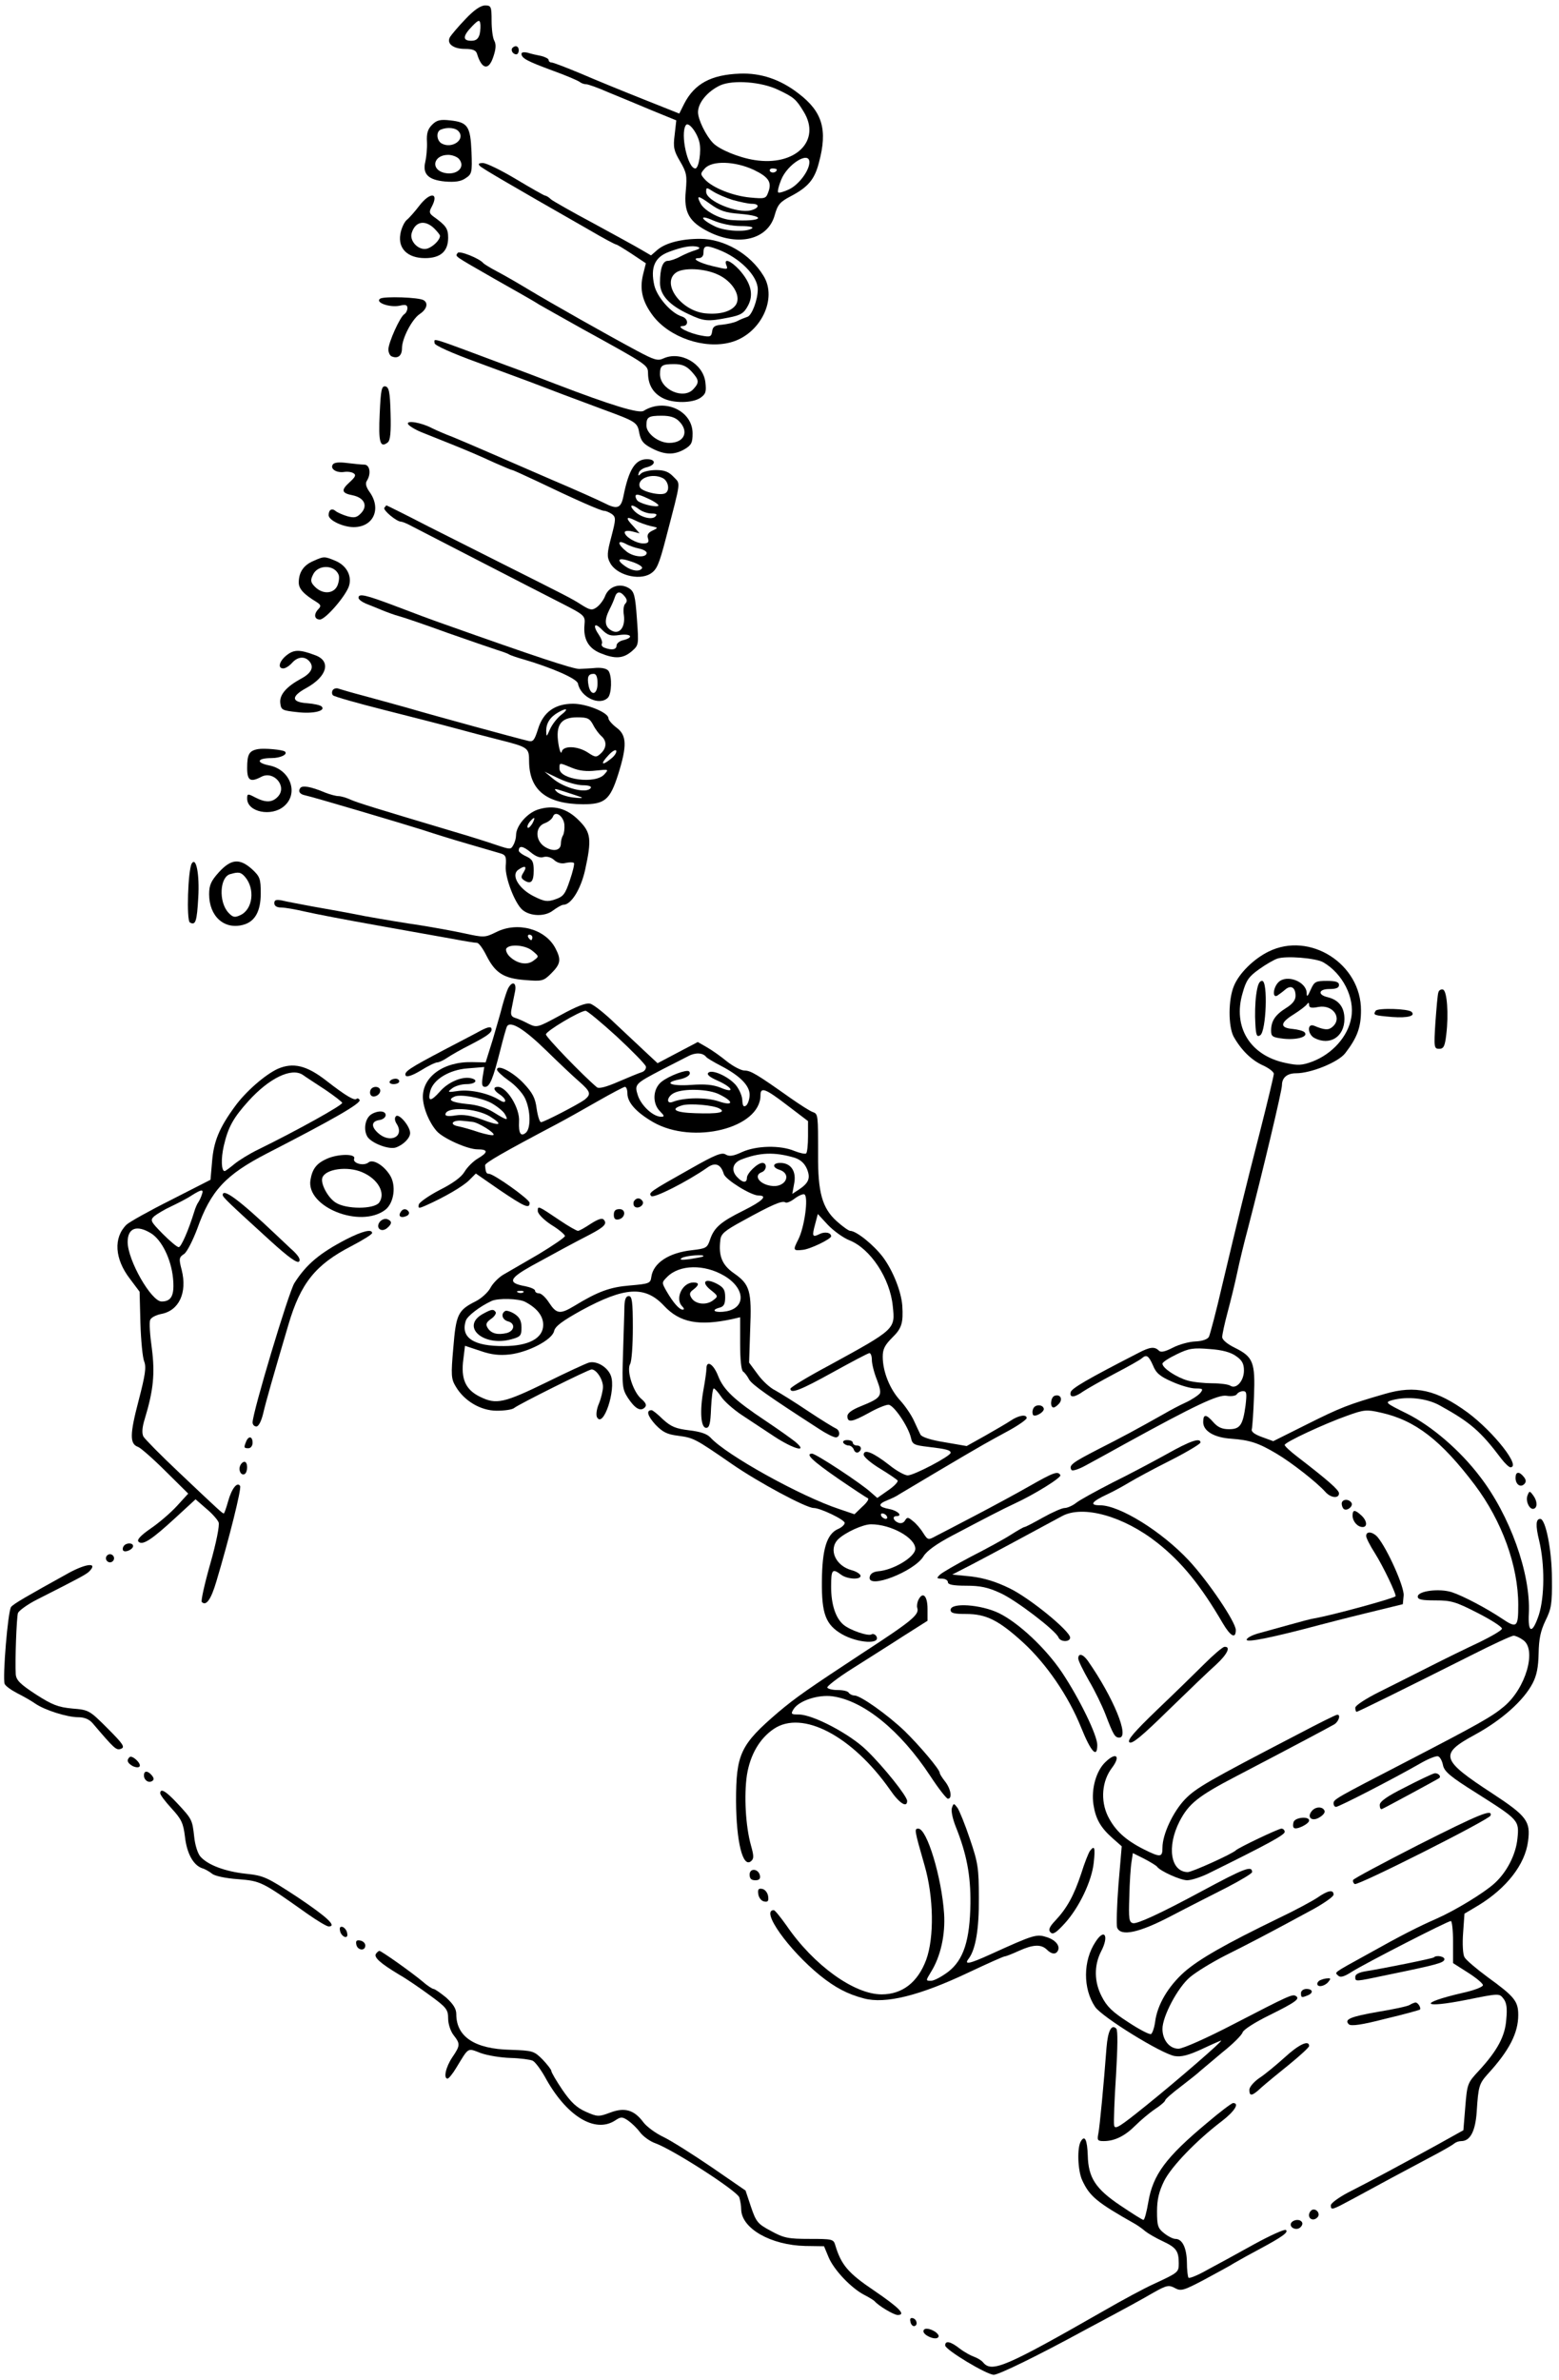 <?xml version="1.0" standalone="no"?>
<!DOCTYPE svg PUBLIC "-//W3C//DTD SVG 20010904//EN"
 "http://www.w3.org/TR/2001/REC-SVG-20010904/DTD/svg10.dtd">
<svg version="1.0" xmlns="http://www.w3.org/2000/svg"
 width="574pt" height="876pt" viewBox="0 0 574 876"
 preserveAspectRatio="xMidYMid meet">
<g transform="translate(0,876) scale(0.1,-0.1)"
fill="#000000" stroke="none">
<path d="M1714 8690 c-27 -28 -52 -58 -57 -66 -14 -24 11 -44 55 -44 28 0 40
-5 44 -17 18 -60 44 -64 61 -10 9 27 10 44 3 57 -6 10 -10 44 -10 74 0 52 -2
56 -24 56 -16 0 -41 -17 -72 -50z m52 -56 c-5 -17 -13 -24 -31 -24 -32 0 -32
17 3 53 22 23 28 25 30 12 2 -9 1 -27 -2 -41z"/>
<path d="M1887 8584 c-8 -8 1 -24 14 -24 5 0 9 7 9 15 0 15 -12 20 -23 9z"/>
<path d="M1920 8562 c0 -16 20 -27 115 -62 50 -18 94 -37 100 -42 5 -4 15 -8
23 -8 7 0 44 -13 80 -29 37 -15 109 -45 159 -66 l93 -38 -6 -53 c-6 -46 -3
-59 20 -98 24 -41 26 -52 21 -108 -8 -80 12 -115 86 -152 110 -54 216 -27 241
61 11 40 20 50 58 70 65 34 89 62 105 124 33 122 13 188 -75 255 -67 52 -139
76 -216 73 -106 -4 -167 -37 -205 -111 l-18 -36 -133 53 c-73 29 -176 71 -229
94 -53 22 -102 41 -108 41 -6 0 -11 4 -11 9 0 5 -12 11 -27 15 -16 3 -38 8
-50 12 -13 3 -23 2 -23 -4z m946 -133 c57 -27 65 -34 93 -80 66 -107 -31 -202
-181 -178 -58 9 -130 39 -153 63 -26 27 -55 86 -55 113 0 35 35 77 82 99 47
21 153 13 214 -17z m-291 -192 c8 -32 -2 -97 -15 -97 -28 0 -56 127 -35 159 9
15 41 -25 50 -62z m405 -74 c0 -31 -39 -83 -75 -100 -19 -9 -37 -14 -40 -11
-3 3 2 24 11 46 23 58 104 108 104 65z m-205 -28 c56 -27 68 -46 53 -84 -8
-22 -12 -23 -66 -18 -64 6 -139 36 -167 67 -17 19 -17 21 0 40 27 30 111 27
180 -5z m85 1 c0 -11 -19 -15 -25 -6 -3 5 1 10 9 10 9 0 16 -2 16 -4z m-162
-112 c26 -7 57 -14 70 -14 30 0 28 -16 -3 -24 -51 -13 -165 34 -165 68 0 17 1
17 26 1 14 -9 46 -23 72 -31z m26 -51 c105 -9 80 -30 -28 -23 -43 2 -101 33
-116 60 -17 32 -11 32 34 0 36 -26 57 -33 110 -37z m3 -45 c34 0 50 -4 41 -9
-22 -14 -98 -10 -134 7 -54 26 -63 47 -9 23 28 -12 69 -21 102 -21z"/>
<path d="M1591 8301 c-16 -16 -21 -32 -19 -64 1 -23 -2 -55 -6 -72 -11 -45 10
-67 72 -73 37 -3 59 0 76 12 23 15 25 20 22 97 -4 95 -14 109 -79 116 -36 4
-49 1 -66 -16z m98 -25 c25 -30 -25 -65 -63 -44 -19 11 -21 44 -3 51 24 10 55
7 66 -7z m1 -101 c26 -31 -9 -62 -55 -51 -51 13 -39 66 15 66 15 0 33 -7 40
-15z"/>
<path d="M1767 8149 c9 -9 94 -59 402 -235 51 -30 96 -54 100 -54 3 0 29 -16
58 -35 l51 -34 -10 -40 c-14 -56 -3 -101 36 -153 61 -80 189 -124 286 -98 109
29 174 160 121 245 -49 81 -145 136 -234 136 -68 0 -127 -15 -157 -41 l-23
-20 -36 21 c-20 12 -99 55 -176 97 -77 41 -147 81 -156 88 -8 8 -18 14 -22 14
-3 0 -51 27 -106 60 -55 33 -110 60 -123 60 -15 0 -19 -3 -11 -11z m793 -310
c-14 -4 -38 -14 -55 -23 -16 -9 -37 -16 -46 -16 -19 0 -29 -28 -29 -81 0 -45
34 -82 105 -115 57 -27 71 -28 147 -13 46 9 57 16 72 44 22 41 11 84 -33 133
-31 33 -57 43 -47 17 7 -18 7 -18 -52 -4 -50 12 -78 29 -49 29 10 0 17 8 17
18 0 29 8 31 53 14 80 -30 147 -97 147 -147 0 -39 -22 -96 -38 -101 -9 -3 -27
-10 -38 -16 -12 -6 -37 -11 -55 -13 -27 -2 -35 -7 -37 -25 -3 -20 -8 -21 -40
-15 -45 8 -96 34 -69 35 23 0 22 27 -2 35 -40 12 -92 72 -102 115 -15 66 2
104 54 123 50 19 86 25 107 18 9 -3 6 -7 -10 -12z m84 -90 c52 -24 84 -76 67
-108 -15 -27 -60 -40 -116 -34 -88 10 -160 109 -107 149 26 20 106 17 156 -7z"/>
<path d="M1544 8003 c-16 -21 -37 -45 -47 -53 -9 -8 -20 -32 -23 -52 -9 -53
27 -88 91 -88 57 0 85 25 85 75 0 34 -8 45 -54 78 -15 11 -17 17 -7 35 29 54
-5 57 -45 5z m54 -83 c12 -12 22 -24 22 -28 0 -15 -25 -40 -47 -47 -31 -9 -67
28 -57 58 13 42 48 49 82 17z"/>
<path d="M1685 7829 c-9 -14 -18 -7 135 -95 74 -42 149 -84 165 -95 17 -10 89
-50 160 -90 247 -136 240 -132 241 -165 1 -41 19 -71 54 -89 38 -20 110 -19
139 1 20 14 22 23 18 58 -9 69 -92 115 -154 87 -21 -10 -34 -6 -96 27 -105 56
-321 178 -402 227 -38 23 -90 53 -115 66 -25 13 -47 27 -50 30 -14 18 -90 48
-95 38z m860 -435 c29 -32 31 -41 8 -66 -36 -40 -123 -2 -123 55 0 32 7 37 52
37 29 0 45 -7 63 -26z"/>
<path d="M1400 7661 c-21 -14 35 -34 72 -26 21 5 28 3 28 -9 0 -8 -5 -18 -11
-22 -16 -9 -59 -105 -59 -130 0 -12 6 -24 13 -26 22 -9 37 3 37 30 0 37 37
107 65 126 26 17 33 40 15 51 -17 11 -145 15 -160 6z"/>
<path d="M1600 7497 c0 -8 62 -36 158 -71 86 -32 173 -64 192 -71 62 -24 173
-66 268 -101 125 -46 129 -48 136 -89 6 -28 15 -39 46 -55 48 -25 83 -25 121
-3 25 15 29 24 29 58 0 83 -103 131 -180 83 -17 -11 -119 20 -325 99 -49 19
-130 50 -180 68 -292 109 -265 101 -265 82z m900 -287 c38 -38 20 -80 -36 -80
-39 0 -84 34 -84 64 0 31 7 36 57 36 30 0 49 -6 63 -20z"/>
<path d="M1398 7238 c-5 -105 1 -129 30 -106 9 8 12 37 10 107 -2 79 -6 96
-19 99 -14 2 -17 -12 -21 -100z"/>
<path d="M1502 7200 c2 -6 24 -20 48 -30 25 -10 70 -28 100 -40 72 -29 103
-42 173 -74 32 -14 60 -26 63 -26 3 0 42 -18 87 -39 146 -70 239 -111 251
-111 7 0 20 -6 29 -12 15 -12 15 -18 -2 -83 -16 -60 -17 -74 -5 -96 22 -44
105 -67 148 -41 24 15 32 32 58 132 57 219 54 197 28 225 -18 19 -34 25 -65
25 -22 0 -47 -6 -54 -12 -11 -11 -13 -10 -9 2 2 8 15 17 28 20 35 8 37 30 2
30 -43 0 -67 -37 -87 -138 -9 -43 -23 -48 -71 -23 -22 11 -109 50 -194 86 -85
37 -191 83 -235 102 -44 19 -102 44 -129 55 -27 10 -61 25 -75 32 -40 21 -94
30 -89 16z m939 -200 c20 -11 26 -45 9 -55 -18 -11 -88 6 -94 22 -13 32 45 54
85 33z m-17 -101 c-4 -7 -54 3 -74 16 -5 3 -10 12 -10 19 0 9 12 7 44 -8 25
-11 43 -24 40 -27z m-70 -14 c11 -8 31 -15 45 -15 18 0 22 -3 14 -11 -14 -14
-57 -2 -79 22 -20 22 -7 25 20 4z m41 -61 c29 -6 30 -6 7 -17 -15 -7 -21 -16
-16 -29 4 -14 0 -18 -18 -18 -26 0 -68 25 -68 41 0 5 12 7 28 3 l27 -7 -22 25
c-31 32 -29 40 5 23 15 -8 41 -17 57 -21z m-42 -83 c15 -3 28 -10 28 -16 -1
-19 -47 -16 -74 5 -33 26 -36 45 -4 29 12 -7 35 -15 50 -18z m11 -72 c-8 -14
-37 -11 -62 7 -36 25 -25 34 23 17 25 -8 42 -19 39 -24z"/>
<path d="M1225 7050 c-10 -16 14 -31 42 -27 12 2 28 0 35 -5 10 -6 6 -14 -15
-33 -32 -29 -30 -40 12 -48 42 -9 56 -38 31 -65 -16 -17 -25 -19 -51 -12 -17
5 -37 14 -43 19 -14 12 -26 5 -26 -15 0 -19 53 -44 92 -44 73 0 103 67 59 129
-13 18 -17 32 -10 42 16 25 11 59 -10 59 -10 0 -38 3 -63 6 -31 4 -48 2 -53
-6z"/>
<path d="M1415 6891 c-5 -9 45 -51 62 -51 4 0 22 -7 38 -16 37 -19 430 -222
552 -284 86 -44 88 -46 85 -79 -5 -52 14 -87 59 -105 54 -22 83 -20 115 7 26
23 26 23 19 120 -6 85 -10 100 -29 112 -32 20 -72 8 -87 -26 -6 -17 -21 -36
-32 -44 -17 -12 -24 -11 -56 9 -35 23 -62 36 -291 151 -63 32 -185 93 -270
136 -85 44 -156 79 -157 79 -1 0 -4 -4 -8 -9z m885 -326 c9 -11 10 -19 2 -27
-6 -6 -8 -24 -5 -42 6 -44 -16 -73 -45 -57 -26 14 -28 38 -8 78 8 15 17 36 20
46 7 21 20 22 36 2z m-19 -142 c43 6 54 -9 14 -19 -14 -3 -25 -12 -25 -20 0
-15 -18 -18 -44 -8 -9 3 -13 10 -10 15 3 5 -2 19 -10 31 -25 36 -18 50 10 21
21 -21 32 -25 65 -20z"/>
<path d="M1153 6695 c-35 -15 -53 -41 -53 -79 0 -23 18 -43 66 -72 15 -10 17
-14 7 -25 -19 -19 -16 -39 5 -39 21 0 100 92 108 127 9 36 -11 72 -51 89 -41
17 -42 17 -82 -1z m94 -51 c3 -9 1 -26 -5 -40 -14 -30 -54 -32 -82 -4 -16 16
-18 24 -8 44 17 39 80 39 95 0z"/>
<path d="M1320 6560 c0 -6 12 -15 28 -22 15 -6 41 -16 57 -23 17 -7 46 -18 65
-23 19 -5 100 -33 180 -62 80 -28 161 -56 180 -62 19 -6 40 -13 45 -17 6 -3
28 -11 50 -17 109 -32 200 -72 203 -90 10 -50 79 -83 110 -52 14 14 16 77 3
98 -6 9 -23 13 -45 12 -20 -2 -48 -3 -63 -4 -24 0 -160 45 -498 165 -38 13
-118 43 -178 66 -111 42 -137 48 -137 31z m880 -315 c0 -43 -25 -48 -33 -8 -6
32 -1 43 19 43 9 0 14 -11 14 -35z"/>
<path d="M1056 6349 c-28 -22 -35 -49 -13 -49 8 0 22 9 32 20 21 24 48 26 65
5 17 -21 6 -43 -32 -63 -53 -29 -80 -59 -76 -90 3 -25 7 -27 63 -33 59 -7 106
5 89 21 -5 5 -29 10 -54 12 -58 4 -59 25 -2 56 76 42 92 98 34 120 -58 22 -79
22 -106 1z"/>
<path d="M1225 6220 c-4 -7 -3 -15 1 -19 5 -5 90 -29 189 -54 99 -25 216 -55
260 -67 44 -12 116 -31 160 -42 111 -28 113 -30 113 -80 1 -106 64 -157 198
-158 81 0 100 16 130 110 33 105 32 144 -6 172 -16 12 -30 28 -30 35 0 20 -79
53 -130 53 -67 0 -110 -31 -129 -93 -13 -41 -18 -48 -35 -44 -32 7 -351 94
-446 122 -47 13 -119 33 -160 44 -42 11 -83 23 -92 26 -9 4 -19 1 -23 -5z
m841 -91 c-15 -12 -33 -35 -41 -53 -13 -29 -13 -30 -14 -6 0 28 14 51 44 68
33 19 40 13 11 -9z m118 -37 c8 -16 22 -34 30 -41 21 -18 20 -44 -2 -64 -16
-15 -20 -15 -47 3 -38 25 -92 27 -97 3 -2 -10 -8 4 -12 30 -11 69 9 97 69 97
39 0 46 -4 59 -28z m66 -124 c-34 -28 -41 -21 -11 11 14 16 28 24 30 18 2 -6
-6 -19 -19 -29z m-144 -34 c27 -11 54 -14 88 -10 48 5 48 5 31 -14 -33 -37
-165 -19 -165 21 0 23 -2 23 46 3z m40 -64 c21 0 33 -4 29 -10 -14 -22 -96 -2
-140 35 l-30 25 52 -25 c29 -14 69 -25 89 -25z m-6 -44 c8 -4 -5 -4 -30 -1
-25 3 -52 13 -60 21 -13 13 -9 13 30 0 25 -8 52 -17 60 -20z"/>
<path d="M950 6003 c-33 -6 -40 -19 -40 -70 0 -46 12 -53 52 -32 45 24 96 -34
62 -72 -21 -23 -45 -24 -84 -4 -28 15 -30 14 -30 -4 0 -50 90 -68 136 -28 55
47 23 135 -55 150 -50 10 -45 27 9 27 33 0 61 14 49 24 -9 7 -76 13 -99 9z"/>
<path d="M1105 5859 c-8 -12 -1 -22 18 -26 26 -5 366 -106 432 -127 39 -13
113 -36 165 -51 52 -15 106 -31 120 -35 22 -6 25 -12 22 -48 -3 -42 34 -138
62 -161 29 -24 83 -25 112 -2 15 11 32 21 38 21 29 0 64 57 80 127 25 114 22
139 -22 183 -45 46 -95 59 -153 40 -40 -14 -79 -60 -79 -94 0 -10 -4 -26 -10
-36 -9 -17 -11 -17 -62 0 -29 10 -98 32 -153 48 -305 91 -353 106 -382 118
-17 8 -38 14 -47 14 -9 0 -31 6 -49 13 -52 22 -85 28 -92 16z m973 -134 c1
-15 -1 -32 -5 -39 -4 -6 -8 -20 -8 -31 0 -26 -29 -31 -60 -11 -35 23 -35 73 0
86 14 5 28 16 31 25 9 23 39 1 42 -30z m-118 4 c-7 -11 -14 -18 -17 -15 -3 3
0 12 7 21 18 21 23 19 10 -6z m42 -123 c12 3 27 -1 38 -11 12 -11 28 -15 43
-11 13 3 27 3 30 0 3 -3 -4 -32 -15 -64 -17 -51 -24 -60 -54 -70 -29 -10 -40
-8 -78 11 -55 27 -85 77 -59 97 25 18 35 15 21 -8 -11 -17 -10 -22 2 -30 25
-16 35 -5 35 36 0 32 -4 41 -27 52 -16 7 -28 17 -28 21 0 20 15 18 43 -5 19
-16 36 -23 49 -18z"/>
<path d="M706 5582 c-14 -24 -20 -208 -7 -217 21 -12 26 3 31 92 5 86 -8 151
-24 125z"/>
<path d="M806 5550 c-29 -32 -36 -48 -36 -81 0 -81 55 -131 124 -113 44 11 66
49 66 116 0 54 -3 62 -32 89 -46 41 -77 38 -122 -11z m96 -17 c38 -44 29 -120
-17 -141 -21 -10 -28 -8 -44 9 -37 40 -32 132 7 142 31 9 39 7 54 -10z"/>
<path d="M1010 5436 c0 -10 9 -16 25 -16 14 0 54 -7 88 -15 34 -8 154 -31 267
-51 113 -20 239 -43 280 -50 41 -8 80 -14 86 -14 7 0 22 -21 35 -47 33 -65 64
-84 143 -90 62 -5 67 -4 96 25 34 34 37 50 15 92 -37 71 -139 99 -217 60 -43
-21 -45 -21 -119 -5 -41 9 -114 22 -164 30 -49 7 -139 22 -200 33 -60 12 -148
28 -195 36 -47 9 -97 18 -112 22 -21 4 -28 2 -28 -10z m950 -126 c0 -5 -2 -10
-4 -10 -3 0 -8 5 -11 10 -3 6 -1 10 4 10 6 0 11 -4 11 -10z m1 -50 c24 -20 24
-20 4 -35 -24 -19 -61 -12 -89 15 -10 10 -15 23 -12 29 12 18 72 13 97 -9z"/>
<path d="M4671 5258 c-55 -27 -109 -80 -128 -127 -21 -50 -21 -148 -1 -186 28
-50 66 -87 108 -106 22 -10 40 -24 40 -31 0 -7 -23 -103 -51 -213 -57 -222
-78 -309 -139 -565 -22 -96 -45 -182 -49 -190 -5 -9 -24 -16 -50 -17 -23 -1
-60 -11 -83 -23 -29 -15 -44 -18 -51 -11 -16 16 -33 14 -75 -8 -191 -98 -247
-131 -250 -145 -5 -21 14 -20 46 3 15 10 68 40 117 66 50 26 94 51 99 56 17
15 25 10 41 -26 11 -28 26 -41 70 -60 31 -14 69 -25 87 -25 27 0 29 -2 17 -17
-8 -9 -32 -25 -54 -35 -22 -10 -58 -29 -80 -42 -103 -58 -157 -87 -242 -130
-95 -49 -109 -59 -98 -76 3 -5 26 2 53 17 26 14 90 49 142 78 260 143 345 183
376 178 18 -3 35 0 38 6 4 6 14 11 23 11 13 0 14 -8 9 -52 -10 -73 -20 -88
-61 -88 -25 0 -41 7 -57 25 -27 31 -38 32 -38 1 0 -33 41 -57 103 -61 68 -5
100 -15 167 -55 53 -31 148 -105 181 -142 19 -21 49 -24 49 -4 0 12 -38 46
-155 136 -25 19 -45 38 -45 42 0 10 146 78 231 108 61 22 71 23 123 11 127
-28 222 -102 346 -266 100 -133 160 -298 160 -442 0 -82 -5 -87 -60 -50 -55
37 -142 83 -184 97 -46 15 -126 5 -126 -16 0 -11 15 -14 65 -14 58 0 75 -5
155 -46 49 -25 90 -51 90 -58 0 -6 -38 -28 -83 -50 -45 -21 -127 -61 -182 -89
-55 -28 -139 -70 -187 -94 -50 -25 -88 -50 -88 -58 0 -8 2 -15 5 -15 5 0 171
82 422 208 79 40 148 72 156 72 7 0 23 -7 35 -16 51 -35 10 -178 -71 -245 -44
-37 -92 -64 -362 -204 -257 -133 -265 -137 -265 -152 0 -7 4 -13 9 -13 11 0
216 106 305 157 32 19 64 32 71 29 7 -2 15 -17 18 -33 5 -23 27 -42 123 -102
156 -99 158 -100 151 -168 -6 -59 -39 -123 -84 -164 -38 -35 -145 -100 -213
-130 -68 -30 -126 -59 -260 -134 -125 -69 -116 -63 -103 -76 8 -8 22 -4 50 14
49 31 353 187 365 187 4 0 8 -35 8 -77 l0 -78 55 -35 c30 -19 55 -40 55 -46 0
-7 -35 -20 -77 -29 -163 -38 -149 -58 17 -25 119 24 120 24 135 5 12 -15 15
-35 11 -76 -4 -63 -33 -116 -101 -190 -42 -45 -43 -48 -50 -133 l-7 -86 -97
-54 c-122 -67 -248 -135 -329 -176 -34 -18 -62 -39 -62 -46 0 -20 4 -18 84 25
90 49 179 97 281 151 44 23 84 46 89 51 6 5 17 9 26 9 33 0 52 36 57 107 6 95
9 104 40 139 80 87 113 152 113 218 0 51 -14 68 -112 139 -42 31 -81 64 -86
74 -6 10 -8 50 -5 89 l5 71 52 31 c103 63 171 150 182 235 10 74 -4 93 -132
177 -190 124 -196 144 -63 216 97 53 178 124 212 189 15 29 21 59 22 110 1 53
7 82 25 120 22 44 25 63 24 155 0 103 -23 220 -43 220 -16 0 -18 -23 -4 -80
21 -88 20 -206 -1 -273 -24 -72 -41 -69 -37 6 7 146 -70 361 -181 504 -73 96
-177 185 -267 230 -81 40 -83 42 -55 50 56 15 128 7 176 -20 112 -62 149 -94
226 -196 13 -17 28 -31 33 -31 41 0 -61 130 -158 202 -114 83 -192 101 -304
68 -135 -39 -163 -50 -287 -112 l-124 -62 -41 15 c-28 10 -41 20 -38 29 2 8 6
62 8 120 5 126 -3 146 -69 179 -29 14 -48 30 -48 40 0 10 9 51 20 92 11 41 27
106 35 144 8 39 26 113 40 165 54 208 125 506 125 526 0 28 19 44 52 44 55 0
156 41 181 74 44 57 58 95 58 157 1 171 -188 292 -340 217z m200 -39 c72 -41
118 -131 104 -205 -12 -69 -70 -133 -143 -161 -38 -14 -53 -15 -99 -5 -130 27
-195 132 -158 257 13 47 23 61 61 88 25 18 55 35 67 39 33 11 140 2 168 -13z
m-320 -1450 c22 -15 29 -28 29 -53 0 -38 -28 -70 -50 -56 -7 5 -37 9 -66 9
-28 0 -70 4 -91 10 -42 12 -93 46 -93 62 0 6 24 21 53 35 45 22 61 24 121 19
46 -3 78 -12 97 -26z"/>
<path d="M4707 5145 c-20 -20 -23 -60 -4 -49 6 4 20 14 29 22 21 18 38 8 38
-23 0 -16 -11 -30 -35 -45 -40 -25 -55 -48 -55 -83 0 -22 5 -25 47 -30 50 -5
92 8 76 24 -5 5 -24 10 -43 12 -48 4 -48 22 2 53 24 15 46 32 50 38 5 7 8 7 8
-3 0 -10 9 -12 34 -7 54 10 90 -42 51 -74 -14 -12 -29 -11 -67 5 -26 10 -24
-31 1 -45 57 -30 111 4 111 70 0 43 -21 70 -62 80 -38 9 -33 30 6 30 25 0 36
4 36 15 0 11 -12 15 -45 15 -41 0 -46 -3 -59 -32 -12 -27 -15 -29 -15 -12 -2
42 -74 69 -104 39z"/>
<path d="M4625 5098 c-4 -29 -5 -76 -3 -105 2 -44 6 -51 18 -43 22 14 29 200
7 200 -11 0 -17 -15 -22 -52z"/>
<path d="M1871 5123 c-5 -10 -14 -38 -21 -63 -6 -25 -23 -82 -36 -127 l-26
-83 -51 1 c-105 2 -183 -55 -180 -132 2 -39 23 -90 51 -122 24 -27 114 -67
150 -67 40 0 40 -11 1 -34 -17 -10 -39 -32 -49 -49 -12 -20 -44 -43 -92 -67
-40 -21 -74 -45 -76 -53 -3 -15 0 -15 25 -4 70 31 138 71 160 93 l25 25 88
-61 c92 -62 110 -70 110 -47 0 13 -132 107 -150 107 -9 0 -12 5 -14 31 -1 9
67 48 264 152 36 19 105 58 154 86 49 28 93 51 97 51 5 0 9 -11 9 -24 0 -34
33 -70 95 -106 147 -84 395 -22 395 99 0 32 18 25 100 -38 l75 -57 0 -56 c0
-31 -3 -60 -7 -63 -3 -3 -23 1 -43 9 -52 22 -140 20 -193 -4 -32 -15 -47 -17
-60 -9 -14 9 -39 -1 -127 -51 -153 -86 -159 -90 -147 -102 9 -9 132 53 205
104 30 22 51 14 62 -23 7 -21 100 -79 128 -79 35 0 15 -20 -55 -55 -85 -42
-109 -63 -124 -108 -10 -30 -15 -32 -65 -38 -86 -9 -144 -47 -151 -99 -3 -23
-8 -25 -78 -31 -74 -6 -118 -22 -205 -75 -53 -32 -66 -30 -93 11 -12 19 -29
35 -37 35 -8 0 -15 4 -15 10 0 5 -16 12 -35 16 -67 12 -62 28 22 75 91 50 150
82 216 116 53 28 64 40 49 55 -6 6 -22 0 -47 -16 -21 -14 -42 -26 -47 -26 -5
0 -35 17 -66 38 -83 56 -82 55 -82 35 0 -10 21 -32 50 -51 28 -17 50 -36 50
-41 0 -5 -44 -35 -97 -67 -54 -31 -113 -66 -131 -76 -18 -11 -39 -33 -47 -49
-9 -16 -32 -37 -53 -48 -66 -33 -73 -48 -83 -171 -9 -101 -8 -115 9 -143 31
-53 92 -89 151 -89 28 0 57 4 64 10 17 14 274 142 285 142 18 0 42 -37 42 -64
0 -14 -7 -43 -15 -62 -9 -21 -11 -42 -7 -50 23 -42 71 101 51 153 -12 32 -53
56 -81 48 -13 -4 -82 -36 -155 -72 -158 -77 -186 -83 -245 -54 -54 26 -72 66
-62 139 l6 49 57 -19 c40 -14 70 -17 107 -13 69 8 157 54 164 86 4 18 30 37
100 76 160 87 235 92 305 17 58 -62 128 -75 250 -49 l30 7 0 -97 c0 -59 4 -98
11 -103 6 -4 16 -17 22 -29 11 -19 67 -59 256 -181 27 -18 55 -32 63 -32 17 0
17 26 0 33 -7 3 -53 31 -101 63 -49 33 -104 67 -122 77 -19 9 -48 36 -65 60
l-31 42 4 122 c6 142 -1 166 -60 207 -43 30 -57 63 -50 121 2 24 15 35 83 72
107 59 144 75 156 68 5 -4 21 3 35 14 15 11 31 18 36 15 15 -10 0 -121 -23
-166 -20 -39 -19 -42 16 -38 27 2 105 40 105 50 0 14 -24 18 -43 8 -26 -13
-28 -8 -16 36 l10 38 37 -40 c21 -22 57 -48 80 -57 77 -31 149 -140 159 -242
9 -85 11 -84 -234 -218 -79 -42 -143 -81 -143 -86 0 -20 38 -5 157 61 69 38
129 70 134 70 5 0 9 -11 9 -25 0 -14 8 -47 19 -74 22 -59 18 -65 -61 -97 -32
-13 -48 -25 -48 -36 0 -25 17 -22 79 12 30 17 62 30 72 30 19 0 73 -79 83
-122 5 -24 12 -27 64 -33 67 -8 82 -12 82 -22 0 -12 -135 -83 -158 -83 -11 0
-42 17 -69 39 -58 45 -93 60 -93 37 0 -8 27 -31 60 -51 33 -20 62 -40 65 -44
2 -5 -13 -21 -35 -36 l-40 -28 -23 20 c-34 32 -203 143 -217 143 -27 0 2 -27
96 -92 54 -37 104 -70 109 -72 6 -2 -3 -16 -20 -31 l-29 -28 -56 19 c-142 47
-416 199 -474 263 -13 14 -37 22 -79 27 -49 6 -66 13 -96 40 -19 19 -38 34
-42 34 -21 0 -15 -21 14 -53 27 -28 43 -36 83 -41 58 -8 61 -9 200 -105 97
-67 272 -161 300 -161 24 0 114 -43 114 -55 0 -6 -11 -17 -26 -23 -40 -19 -57
-73 -58 -192 -1 -120 14 -159 73 -194 59 -34 147 -39 127 -7 -4 6 -12 9 -17 6
-12 -8 -79 15 -103 35 -29 24 -46 74 -46 140 0 63 4 69 36 45 23 -18 77 -20
72 -3 -3 7 -17 15 -32 19 -60 16 -87 77 -50 114 26 25 91 55 121 55 74 0 163
-50 163 -90 0 -30 -81 -79 -138 -83 -17 -2 -28 -9 -30 -21 -9 -47 164 20 198
76 12 20 48 46 107 77 127 67 183 96 228 117 74 34 175 97 169 105 -9 16 -25
10 -113 -40 -47 -27 -138 -76 -201 -109 -63 -33 -128 -67 -144 -75 -29 -16
-30 -15 -47 11 -9 15 -26 35 -38 44 -18 15 -21 15 -29 2 -5 -9 -15 -12 -25 -8
-18 7 -23 24 -7 24 25 0 6 20 -25 26 -42 8 -45 18 -7 33 15 6 34 15 42 21 18
11 260 155 310 183 19 11 63 35 98 54 34 19 62 39 62 44 0 15 -30 10 -58 -9
-15 -10 -58 -35 -95 -56 l-68 -38 -81 14 c-51 8 -84 19 -89 28 -4 8 -15 31
-24 51 -9 20 -31 53 -50 74 -39 42 -65 107 -65 162 0 28 8 43 35 70 35 34 41
54 37 118 -4 52 -34 128 -71 178 -34 45 -98 97 -121 97 -5 0 -28 16 -50 36
-53 48 -69 106 -68 244 0 147 0 150 -19 157 -10 3 -47 27 -83 52 -123 87 -146
101 -169 101 -12 0 -41 15 -64 33 -23 19 -57 43 -75 53 l-33 19 -74 -39 -74
-39 -43 40 c-24 22 -74 70 -113 106 -38 37 -80 70 -92 73 -15 4 -49 -9 -109
-42 -85 -46 -87 -47 -118 -32 -17 9 -39 19 -50 22 -15 5 -17 13 -12 36 3 17 9
44 12 60 7 33 -9 42 -25 13z m400 -178 c57 -53 105 -102 107 -110 2 -8 -5 -18
-15 -21 -10 -3 -49 -19 -86 -35 -46 -20 -73 -27 -80 -20 -52 44 -187 184 -187
194 0 12 124 86 146 87 6 0 58 -43 115 -95z m-261 -50 c47 -46 102 -98 123
-116 42 -37 44 -46 20 -66 -23 -17 -150 -83 -161 -83 -5 0 -12 22 -16 49 -5
40 -15 59 -49 95 -39 41 -97 71 -97 49 0 -5 19 -23 43 -40 24 -16 51 -46 60
-65 21 -44 22 -111 3 -127 -19 -16 -27 -1 -25 41 4 49 -45 128 -78 128 -19 0
-16 -13 7 -28 11 -7 20 -17 20 -23 0 -7 -8 -6 -22 3 -39 24 -105 39 -150 33
-40 -6 -42 -5 -24 9 11 9 35 16 53 16 35 0 46 16 16 22 -33 7 -84 -15 -114
-50 -33 -37 -45 -37 -35 2 11 43 70 79 138 84 l61 5 -6 -37 c-4 -28 -2 -36 9
-36 17 0 29 28 56 135 11 44 22 83 25 88 13 21 64 -11 143 -88z m590 -25 c3
-4 28 -19 55 -33 69 -36 105 -72 105 -106 0 -16 -6 -33 -12 -39 -10 -8 -14 -3
-15 20 -1 17 -13 42 -25 56 -29 32 -87 57 -100 44 -7 -7 6 -17 36 -30 55 -25
63 -48 9 -25 -28 11 -57 14 -110 10 -73 -5 -102 8 -43 20 30 6 47 19 37 30 -9
8 -73 -16 -101 -38 -33 -26 -35 -80 -6 -109 17 -17 17 -20 4 -20 -29 0 -72 40
-85 77 -14 43 -12 44 91 98 36 18 78 40 94 48 26 14 54 13 66 -3z m49 -138
c55 -27 51 -44 -4 -25 -46 15 -126 14 -167 -2 -27 -11 -23 20 5 33 35 17 128
14 166 -6z m-841 -31 c20 -11 43 -29 50 -40 16 -27 10 -26 -40 5 -27 17 -61
28 -100 31 -56 6 -72 15 -45 27 21 10 96 -3 135 -23z m841 -21 c26 -14 -4 -20
-89 -17 -74 2 -95 15 -48 29 27 8 115 1 137 -12z m-845 -29 c51 -32 38 -37
-30 -11 -41 15 -69 19 -96 15 -23 -4 -38 -3 -38 3 0 30 111 25 164 -7z m-64
-20 c21 -2 84 -41 77 -48 -3 -3 -28 2 -54 10 -26 9 -61 19 -77 22 -34 7 -19
24 17 20 12 -1 29 -3 37 -4z m1186 -132 c21 -7 36 -20 45 -41 14 -34 7 -52
-31 -77 l-23 -15 7 38 c9 45 -12 76 -51 76 -28 0 -31 -16 -4 -25 50 -16 22
-69 -32 -59 -43 7 -63 39 -32 50 18 7 20 34 2 34 -18 0 -57 -38 -57 -55 0 -19
-15 -19 -34 1 -25 24 -20 53 12 66 69 27 124 29 198 7z m-337 -363 c-2 -2 -24
-6 -49 -10 -31 -4 -40 -3 -30 4 13 9 89 15 79 6z m77 -71 c77 -45 82 -117 9
-131 -39 -7 -62 3 -27 13 17 4 22 13 22 39 0 27 -6 36 -30 49 -44 23 -60 7
-24 -22 29 -23 29 -24 9 -39 -25 -19 -65 -14 -79 9 -9 14 -7 21 7 31 22 17 22
26 0 26 -41 0 -69 -60 -41 -88 7 -7 8 -12 2 -12 -13 0 -35 25 -60 68 -18 32
-18 32 3 53 45 45 136 47 209 4z m-739 -61 c-3 -3 -12 -4 -19 -1 -8 3 -5 6 6
6 11 1 17 -2 13 -5z m6 -35 c44 -23 67 -52 67 -85 0 -49 -53 -78 -145 -78
-111 -1 -160 31 -140 93 5 17 50 52 95 73 24 11 99 9 123 -3z m1332 -789 c3
-5 2 -10 -4 -10 -5 0 -13 5 -16 10 -3 6 -2 10 4 10 5 0 13 -4 16 -10z"/>
<path d="M1779 3925 c-85 -46 0 -123 104 -94 33 9 37 13 37 43 0 25 -7 38 -25
50 -14 9 -30 14 -35 11 -17 -10 -11 -32 10 -38 28 -7 25 -35 -4 -43 -34 -8
-57 -2 -70 18 -9 14 -6 21 12 34 12 8 20 20 17 25 -8 12 -15 11 -46 -6z"/>
<path d="M5296 5108 c-3 -7 -7 -57 -11 -110 -6 -93 -5 -98 14 -98 16 0 21 9
26 53 9 74 3 160 -12 165 -7 2 -15 -2 -17 -10z"/>
<path d="M5065 5040 c-10 -16 -8 -17 62 -23 56 -4 86 4 70 19 -12 12 -125 15
-132 4z"/>
<path d="M1770 4967 c-14 -8 -74 -39 -135 -71 -129 -68 -149 -81 -141 -95 4
-6 25 1 55 19 27 17 54 30 61 30 6 0 24 8 38 18 15 10 52 31 82 46 62 32 80
45 80 57 0 12 -11 11 -40 -4z"/>
<path d="M1022 4826 c-47 -22 -118 -84 -157 -138 -58 -79 -78 -129 -84 -201
l-6 -69 -145 -74 c-80 -40 -153 -81 -164 -91 -49 -48 -44 -126 12 -199 l36
-48 3 -116 c2 -63 8 -127 14 -141 8 -21 4 -49 -21 -145 -32 -122 -33 -158 -2
-169 9 -3 55 -43 101 -89 l84 -83 -42 -46 c-23 -25 -66 -62 -97 -83 -36 -25
-51 -41 -44 -48 15 -15 49 8 135 87 l75 69 39 -34 c22 -18 42 -41 46 -51 4
-11 -9 -76 -31 -153 -21 -74 -35 -137 -31 -140 16 -16 34 9 54 77 46 154 93
341 87 350 -10 17 -31 -9 -44 -56 -7 -25 -14 -45 -16 -45 -5 0 -14 8 -164 150
-67 63 -126 123 -132 133 -6 12 -5 33 5 65 32 105 38 167 26 260 -7 49 -10 96
-6 104 3 9 21 18 40 22 66 12 97 78 76 162 -11 41 -10 47 9 59 11 8 32 50 48
92 50 141 104 199 257 278 247 127 348 185 341 197 -3 5 -8 7 -11 4 -8 -8 -40
11 -112 67 -72 56 -122 68 -179 43z m176 -77 c34 -23 62 -45 62 -48 0 -9 -165
-101 -310 -172 -31 -15 -70 -39 -87 -53 -17 -14 -33 -26 -36 -26 -12 0 -14 45
-3 93 16 69 35 103 91 165 76 84 158 124 200 96 11 -8 48 -32 83 -55z m-455
-386 c-3 -10 -9 -22 -13 -28 -4 -5 -11 -21 -15 -35 -21 -68 -48 -130 -57 -130
-6 0 -32 22 -59 49 -45 46 -47 50 -31 65 10 8 38 25 62 36 25 12 59 29 75 40
38 24 46 24 38 3z m-187 -142 c39 -24 74 -94 81 -165 6 -62 -5 -86 -42 -86
-38 0 -125 152 -125 219 0 52 34 64 86 32z"/>
<path d="M1435 4780 c-3 -5 3 -10 14 -10 12 0 21 5 21 10 0 6 -6 10 -14 10 -8
0 -18 -4 -21 -10z"/>
<path d="M1365 4750 c-3 -5 -4 -14 0 -20 8 -13 35 -1 35 16 0 16 -26 19 -35 4z"/>
<path d="M1369 4660 c-25 -14 -32 -58 -16 -84 16 -24 80 -48 105 -39 28 10 52
35 52 53 0 25 -41 73 -52 62 -6 -6 -5 -17 3 -29 29 -47 -26 -73 -70 -32 -26
24 -23 43 7 47 12 2 22 10 22 18 0 16 -27 18 -51 4z"/>
<path d="M1205 4496 c-39 -17 -55 -37 -62 -79 -16 -99 183 -179 275 -110 33
25 42 91 17 129 -23 36 -62 59 -78 46 -18 -15 -60 -3 -53 14 7 18 -57 18 -99
0z m128 -50 c59 -25 88 -77 63 -112 -19 -25 -122 -25 -160 0 -29 18 -57 71
-49 92 12 32 92 43 146 20z"/>
<path d="M820 4362 c0 -8 22 -29 178 -171 64 -58 96 -81 103 -74 7 7 -2 23
-32 49 -23 22 -47 44 -53 50 -134 127 -196 173 -196 146z"/>
<path d="M2334 4339 c-3 -6 -2 -15 2 -19 12 -12 38 5 30 19 -9 14 -23 14 -32
0z"/>
<path d="M1475 4299 c-10 -15 1 -23 20 -15 9 3 13 10 10 16 -8 13 -22 13 -30
-1z"/>
<path d="M2260 4289 c0 -14 5 -19 17 -17 26 5 29 38 4 38 -15 0 -21 -6 -21
-21z"/>
<path d="M1399 4264 c-18 -22 4 -42 26 -24 19 16 19 26 1 33 -8 3 -20 -1 -27
-9z"/>
<path d="M1275 4199 c-98 -51 -147 -92 -191 -161 -21 -33 -154 -476 -154 -513
0 -8 6 -15 14 -15 8 0 18 19 25 48 11 47 36 134 93 327 45 153 100 221 232
289 42 22 76 43 76 48 0 16 -36 7 -95 -23z"/>
<path d="M2299 3953 c0 -21 -3 -98 -5 -171 -4 -124 -3 -134 18 -167 26 -39 46
-51 62 -35 8 8 4 17 -12 31 -30 24 -56 104 -42 129 6 10 10 71 10 134 0 96 -3
116 -15 116 -10 0 -15 -11 -16 -37z"/>
<path d="M2601 3723 c0 -10 -5 -45 -11 -78 -14 -78 -10 -140 10 -140 12 0 16
16 18 73 2 39 6 72 10 72 4 0 16 -14 27 -30 11 -17 45 -47 75 -67 30 -20 85
-56 121 -80 72 -47 126 -61 78 -20 -15 12 -64 47 -109 77 -117 78 -156 115
-176 166 -17 44 -43 60 -43 27z"/>
<path d="M3883 3623 c-15 -5 -18 -43 -4 -43 5 0 14 7 21 15 14 17 3 35 -17 28z"/>
<path d="M3804 3575 c-4 -9 -3 -19 0 -23 9 -8 42 12 39 24 -4 16 -33 16 -39
-1z"/>
<path d="M906 3454 c-9 -22 -8 -24 9 -24 8 0 15 9 15 20 0 24 -15 27 -24 4z"/>
<path d="M3105 3450 c3 -5 12 -10 20 -10 7 0 16 -7 19 -16 3 -8 10 -12 16 -9
15 9 12 25 -5 25 -8 0 -15 5 -15 10 0 6 -9 10 -21 10 -11 0 -17 -4 -14 -10z"/>
<path d="M4295 3408 c-49 -27 -139 -75 -200 -105 -60 -31 -121 -64 -134 -75
-13 -10 -32 -18 -41 -18 -10 0 -46 -16 -80 -35 -34 -19 -64 -35 -68 -35 -3 0
-26 -13 -51 -29 -25 -16 -91 -52 -146 -80 -55 -29 -107 -59 -115 -67 -12 -12
-12 -14 8 -14 12 0 22 -6 22 -13 0 -9 19 -13 68 -13 51 0 80 -6 125 -27 58
-26 204 -138 214 -163 7 -18 43 -18 43 -1 0 24 -148 145 -222 181 -51 25 -94
38 -142 44 l-70 7 70 36 c73 38 223 119 334 179 77 42 227 0 351 -98 90 -71
160 -157 241 -296 29 -49 48 -59 48 -25 0 29 -102 180 -173 256 -100 107 -255
203 -327 203 -40 0 -32 13 28 41 26 12 63 33 83 45 20 12 86 48 148 79 61 31
111 61 111 66 0 19 -38 6 -125 -43z"/>
<path d="M884 3365 c-7 -17 4 -37 17 -30 12 8 12 45 -1 45 -6 0 -13 -7 -16
-15z"/>
<path d="M5580 3321 c0 -24 18 -37 32 -23 8 8 7 16 -2 27 -17 21 -30 19 -30
-4z"/>
<path d="M5624 3256 c-8 -20 7 -52 22 -49 15 3 15 27 0 48 -14 19 -15 19 -22
1z"/>
<path d="M4940 3226 c0 -8 4 -17 8 -20 13 -8 35 11 28 23 -10 16 -36 14 -36
-3z"/>
<path d="M4980 3182 c0 -21 18 -42 37 -42 19 0 16 24 -5 43 -24 22 -32 21 -32
-1z"/>
<path d="M5030 3107 c0 -7 14 -35 32 -63 31 -49 81 -154 76 -159 -11 -9 -230
-69 -298 -81 -14 -2 -54 -13 -90 -23 -36 -10 -86 -24 -112 -31 -27 -7 -48 -18
-48 -25 0 -11 98 9 270 55 19 5 96 25 170 43 l135 33 3 32 c3 31 -60 172 -96
215 -18 20 -42 23 -42 4z"/>
<path d="M455 3069 c-4 -6 -4 -13 -1 -16 8 -8 36 5 36 17 0 13 -27 13 -35 -1z"/>
<path d="M390 3025 c0 -8 7 -15 15 -15 8 0 15 7 15 15 0 8 -7 15 -15 15 -8 0
-15 -7 -15 -15z"/>
<path d="M255 2972 c-159 -88 -204 -114 -214 -126 -12 -14 -32 -261 -24 -283
3 -8 24 -23 47 -35 22 -11 52 -28 66 -38 35 -24 117 -50 158 -50 22 0 40 -7
53 -22 81 -95 87 -101 105 -94 15 6 7 18 -50 75 -67 67 -69 68 -130 73 -52 5
-73 13 -134 52 -58 38 -72 52 -74 74 -3 50 3 207 8 225 3 9 36 33 72 51 156
79 178 91 190 102 34 34 -8 31 -73 -4z"/>
<path d="M3382 2873 c-5 -10 -7 -23 -5 -30 9 -25 -17 -47 -203 -168 -196 -129
-244 -162 -309 -217 -139 -119 -155 -153 -155 -327 1 -151 25 -246 55 -221 11
9 11 19 0 58 -20 71 -26 185 -15 259 12 75 47 135 99 170 105 71 289 -26 428
-224 34 -50 63 -68 63 -41 0 17 -86 125 -149 186 -61 60 -198 132 -250 132
-29 0 -30 2 -19 20 20 31 90 54 143 47 115 -16 250 -126 360 -293 30 -46 60
-84 65 -84 17 0 11 36 -10 63 -11 14 -20 28 -20 32 0 13 -74 100 -129 154 -64
61 -163 131 -185 131 -8 0 -18 5 -21 10 -3 6 -21 10 -40 10 -19 0 -36 4 -39 9
-3 4 38 36 92 70 53 34 138 87 187 119 l90 57 0 44 c0 47 -17 65 -33 34z"/>
<path d="M3500 2835 c0 -12 13 -15 57 -15 74 0 120 -23 210 -105 86 -79 167
-197 214 -314 36 -89 59 -114 59 -63 0 36 -66 171 -130 267 -60 89 -159 182
-232 218 -66 32 -178 40 -178 12z"/>
<path d="M4434 2636 c-33 -33 -112 -110 -174 -169 -83 -80 -110 -111 -102
-119 9 -9 46 22 144 118 73 71 152 147 176 168 41 38 55 67 30 65 -7 -1 -40
-29 -74 -63z"/>
<path d="M3970 2656 c0 -8 18 -44 39 -81 22 -37 49 -93 61 -124 29 -76 35 -86
51 -86 39 0 -21 147 -116 283 -18 25 -35 29 -35 8z"/>
<path d="M4780 2378 c-333 -173 -376 -198 -417 -240 -44 -46 -83 -129 -83
-178 0 -36 -7 -37 -69 -6 -69 35 -106 70 -132 122 -28 58 -22 130 16 179 32
43 14 58 -25 20 -34 -32 -53 -99 -44 -157 8 -52 26 -84 70 -123 l34 -30 -12
-141 c-6 -78 -8 -149 -5 -158 13 -34 80 -20 200 43 61 32 154 79 205 105 50
26 92 51 92 56 0 25 -27 15 -185 -70 -150 -81 -237 -121 -253 -118 -15 3 -17
15 -14 98 1 52 5 110 8 127 l5 33 42 -21 c23 -12 44 -25 47 -29 11 -16 86 -50
111 -50 15 0 49 11 76 24 225 111 283 143 283 154 0 6 -5 12 -12 12 -11 0
-158 -70 -168 -80 -13 -13 -161 -80 -177 -80 -63 1 -78 93 -30 187 34 65 67
92 209 166 186 97 342 180 361 191 17 11 24 37 10 35 -5 0 -69 -32 -143 -71z"/>
<path d="M477 2293 c-12 -11 -8 -22 12 -33 11 -5 22 -6 25 -1 7 11 -28 43 -37
34z"/>
<path d="M530 2226 c0 -18 17 -29 30 -21 8 5 7 11 -1 21 -15 18 -29 18 -29 0z"/>
<path d="M5280 2233 c-8 -2 -57 -25 -107 -51 -66 -33 -93 -52 -93 -65 0 -10 3
-17 8 -15 10 4 206 110 211 114 9 7 -6 21 -19 17z"/>
<path d="M590 2160 c0 -6 19 -31 42 -56 36 -39 43 -54 49 -104 7 -62 31 -105
64 -116 11 -3 27 -13 36 -20 9 -8 50 -17 95 -20 85 -7 87 -8 255 -127 37 -26
72 -47 79 -47 32 0 -6 35 -115 108 -113 74 -124 79 -190 86 -75 8 -140 32
-167 63 -10 11 -20 43 -23 73 -7 63 -8 65 -63 124 -42 45 -62 56 -62 36z"/>
<path d="M3505 2107 c-4 -10 2 -40 14 -70 40 -100 55 -178 54 -282 -2 -136
-25 -208 -82 -252 -24 -18 -52 -33 -63 -33 -20 0 -20 0 0 33 35 56 53 136 48
214 -9 134 -63 313 -95 313 -15 0 -15 -3 23 -135 34 -117 36 -266 6 -348 -31
-83 -88 -127 -164 -127 -101 0 -250 107 -350 253 -22 31 -43 57 -47 57 -50 0
54 -146 171 -241 55 -44 100 -68 161 -84 79 -21 205 10 386 96 68 32 128 59
133 59 4 0 27 9 51 20 53 24 82 25 103 5 17 -17 32 -19 40 -6 11 18 -6 40 -38
51 -40 13 -47 11 -210 -63 -79 -36 -98 -39 -79 -15 25 34 38 108 37 223 0 109
-3 129 -33 217 -18 54 -39 105 -46 115 -13 17 -14 17 -20 0z"/>
<path d="M4830 2095 c-20 -24 1 -41 29 -23 12 7 20 17 18 23 -6 17 -33 17 -47
0z"/>
<path d="M5220 1969 c-129 -66 -236 -123 -238 -128 -2 -5 1 -12 6 -15 11 -7
495 237 500 252 8 26 -42 5 -268 -109z"/>
<path d="M4763 2055 c-3 -9 -3 -19 1 -22 8 -9 56 14 56 27 0 16 -50 12 -57 -5z"/>
<path d="M4013 1948 c-5 -7 -20 -44 -32 -83 -27 -81 -52 -127 -95 -173 -23
-24 -27 -35 -18 -44 9 -9 21 -1 52 33 53 58 100 156 107 224 6 56 3 65 -14 43z"/>
<path d="M2760 1861 c0 -15 6 -21 21 -21 14 0 19 5 17 17 -5 26 -38 29 -38 4z"/>
<path d="M2792 1788 c2 -12 11 -24 21 -26 14 -3 18 1 15 20 -2 12 -11 24 -21
26 -14 3 -18 -1 -15 -20z"/>
<path d="M4849 1775 c-20 -13 -83 -47 -140 -74 -198 -96 -294 -151 -349 -199
-59 -53 -99 -120 -107 -183 -3 -22 -10 -42 -15 -45 -5 -3 -42 16 -83 43 -59
38 -80 58 -99 96 -28 54 -28 114 -2 165 30 57 13 87 -20 36 -47 -70 -47 -173
-2 -240 26 -38 245 -173 293 -181 25 -4 51 3 101 26 36 17 68 31 70 31 8 0
-163 -148 -276 -239 -98 -79 -115 -90 -118 -73 -2 12 1 94 7 184 6 103 7 166
1 172 -18 18 -31 -9 -36 -70 -10 -134 -25 -291 -30 -316 -5 -25 -3 -28 20 -28
40 0 78 19 116 57 19 19 52 47 73 61 20 13 37 28 37 32 0 4 26 27 58 51 31 24
63 49 71 57 8 7 45 38 82 69 38 30 71 63 74 73 3 10 45 37 100 64 95 47 113
60 96 70 -12 8 -25 2 -230 -104 -98 -51 -186 -90 -202 -90 -33 0 -59 32 -59
73 0 46 56 152 101 190 22 19 81 55 132 81 86 43 148 75 325 171 39 22 72 45
72 52 0 20 -21 16 -61 -12z"/>
<path d="M1252 1654 c1 -9 9 -19 16 -22 9 -3 13 2 10 14 -1 9 -9 19 -16 22 -9
3 -13 -2 -10 -14z"/>
<path d="M1312 1603 c4 -21 33 -25 33 -3 0 8 -8 16 -18 18 -14 3 -18 -1 -15
-15z"/>
<path d="M1384 1569 c-8 -13 17 -35 85 -76 25 -14 75 -48 113 -76 62 -45 68
-53 68 -86 0 -20 9 -47 20 -61 25 -32 25 -38 -5 -82 -24 -36 -33 -78 -17 -78
4 0 19 18 32 40 47 77 40 73 90 54 25 -9 74 -17 110 -18 36 -1 72 -6 81 -10 9
-4 29 -31 45 -59 78 -144 184 -210 259 -161 21 14 26 14 47 0 13 -9 33 -28 44
-43 12 -16 37 -34 57 -41 66 -24 299 -174 309 -199 3 -10 7 -30 7 -45 2 -70
109 -131 236 -134 l69 -1 17 -41 c20 -47 83 -113 131 -138 18 -9 35 -20 38
-23 14 -17 71 -51 85 -51 32 0 7 26 -87 90 -95 64 -121 94 -143 168 -6 21 -12
22 -94 22 -78 0 -95 3 -142 29 -49 26 -55 33 -74 89 l-20 60 -125 86 c-69 47
-148 97 -177 111 -28 13 -62 38 -74 54 -34 46 -69 56 -122 36 -43 -16 -47 -16
-90 3 -34 15 -55 35 -86 80 -23 34 -41 65 -41 70 0 5 -15 24 -32 42 -32 32
-36 33 -119 36 -131 3 -199 48 -199 131 0 20 -11 37 -37 61 -21 17 -42 32 -47
32 -4 0 -23 12 -41 28 -42 35 -151 112 -158 112 -3 0 -9 -5 -13 -11z"/>
<path d="M5279 1556 c-4 -4 -182 -40 -251 -51 -24 -4 -38 -11 -38 -20 0 -19
-4 -19 115 6 190 39 209 45 213 57 3 11 -29 18 -39 8z"/>
<path d="M4863 1473 c-7 -2 -13 -9 -13 -14 0 -14 26 -10 40 6 10 12 10 15 -1
14 -8 0 -20 -3 -26 -6z"/>
<path d="M4790 1425 c0 -17 2 -18 24 -9 23 9 20 24 -4 24 -11 0 -20 -7 -20
-15z"/>
<path d="M5190 1381 c-8 -5 -60 -16 -115 -25 -103 -18 -127 -28 -109 -46 8 -8
49 -2 134 20 68 16 125 32 128 34 5 6 -7 26 -16 26 -4 0 -14 -4 -22 -9z"/>
<path d="M4730 1188 c-30 -27 -72 -62 -92 -75 -21 -14 -38 -34 -38 -44 0 -26
10 -24 45 9 17 15 63 53 103 85 39 32 72 62 72 67 0 24 -39 5 -90 -42z"/>
<path d="M4443 946 c-151 -126 -198 -190 -215 -290 -6 -36 -14 -66 -18 -66 -4
0 -42 24 -85 53 -91 61 -118 102 -120 184 -2 58 -11 76 -25 53 -15 -23 -12
-107 4 -143 28 -61 54 -82 197 -163 10 -6 27 -18 36 -26 10 -8 39 -25 65 -37
49 -23 58 -36 58 -81 0 -33 -2 -34 -90 -75 -36 -16 -119 -61 -185 -99 -362
-207 -413 -229 -445 -191 -6 8 -22 17 -33 21 -12 4 -36 17 -53 30 -34 27 -54
31 -54 12 0 -16 153 -108 179 -108 18 0 160 69 336 165 161 86 203 109 253
138 48 27 56 28 78 16 22 -12 32 -9 106 30 44 24 95 51 112 62 17 10 60 34 96
53 80 43 106 61 94 69 -6 3 -59 -21 -119 -54 -61 -34 -138 -76 -172 -94 -33
-19 -64 -31 -67 -28 -3 4 -6 29 -6 57 -1 53 -17 86 -42 86 -9 0 -27 9 -42 21
-23 18 -26 28 -26 80 0 44 7 73 26 112 27 54 120 150 212 220 47 36 67 67 42
67 -5 0 -49 -33 -97 -74z"/>
<path d="M4827 624 c-14 -14 -7 -35 11 -32 9 2 17 10 17 17 0 16 -18 25 -28
15z"/>
<path d="M4754 579 c-9 -16 18 -30 33 -17 7 6 10 14 7 19 -7 13 -31 11 -40 -2z"/>
<path d="M3352 216 c1 -10 8 -17 13 -17 15 1 12 24 -3 29 -9 3 -13 -2 -10 -12z"/>
<path d="M3400 180 c0 -14 39 -32 52 -24 7 5 5 11 -7 21 -22 15 -45 17 -45 3z"/>
</g>
</svg>

